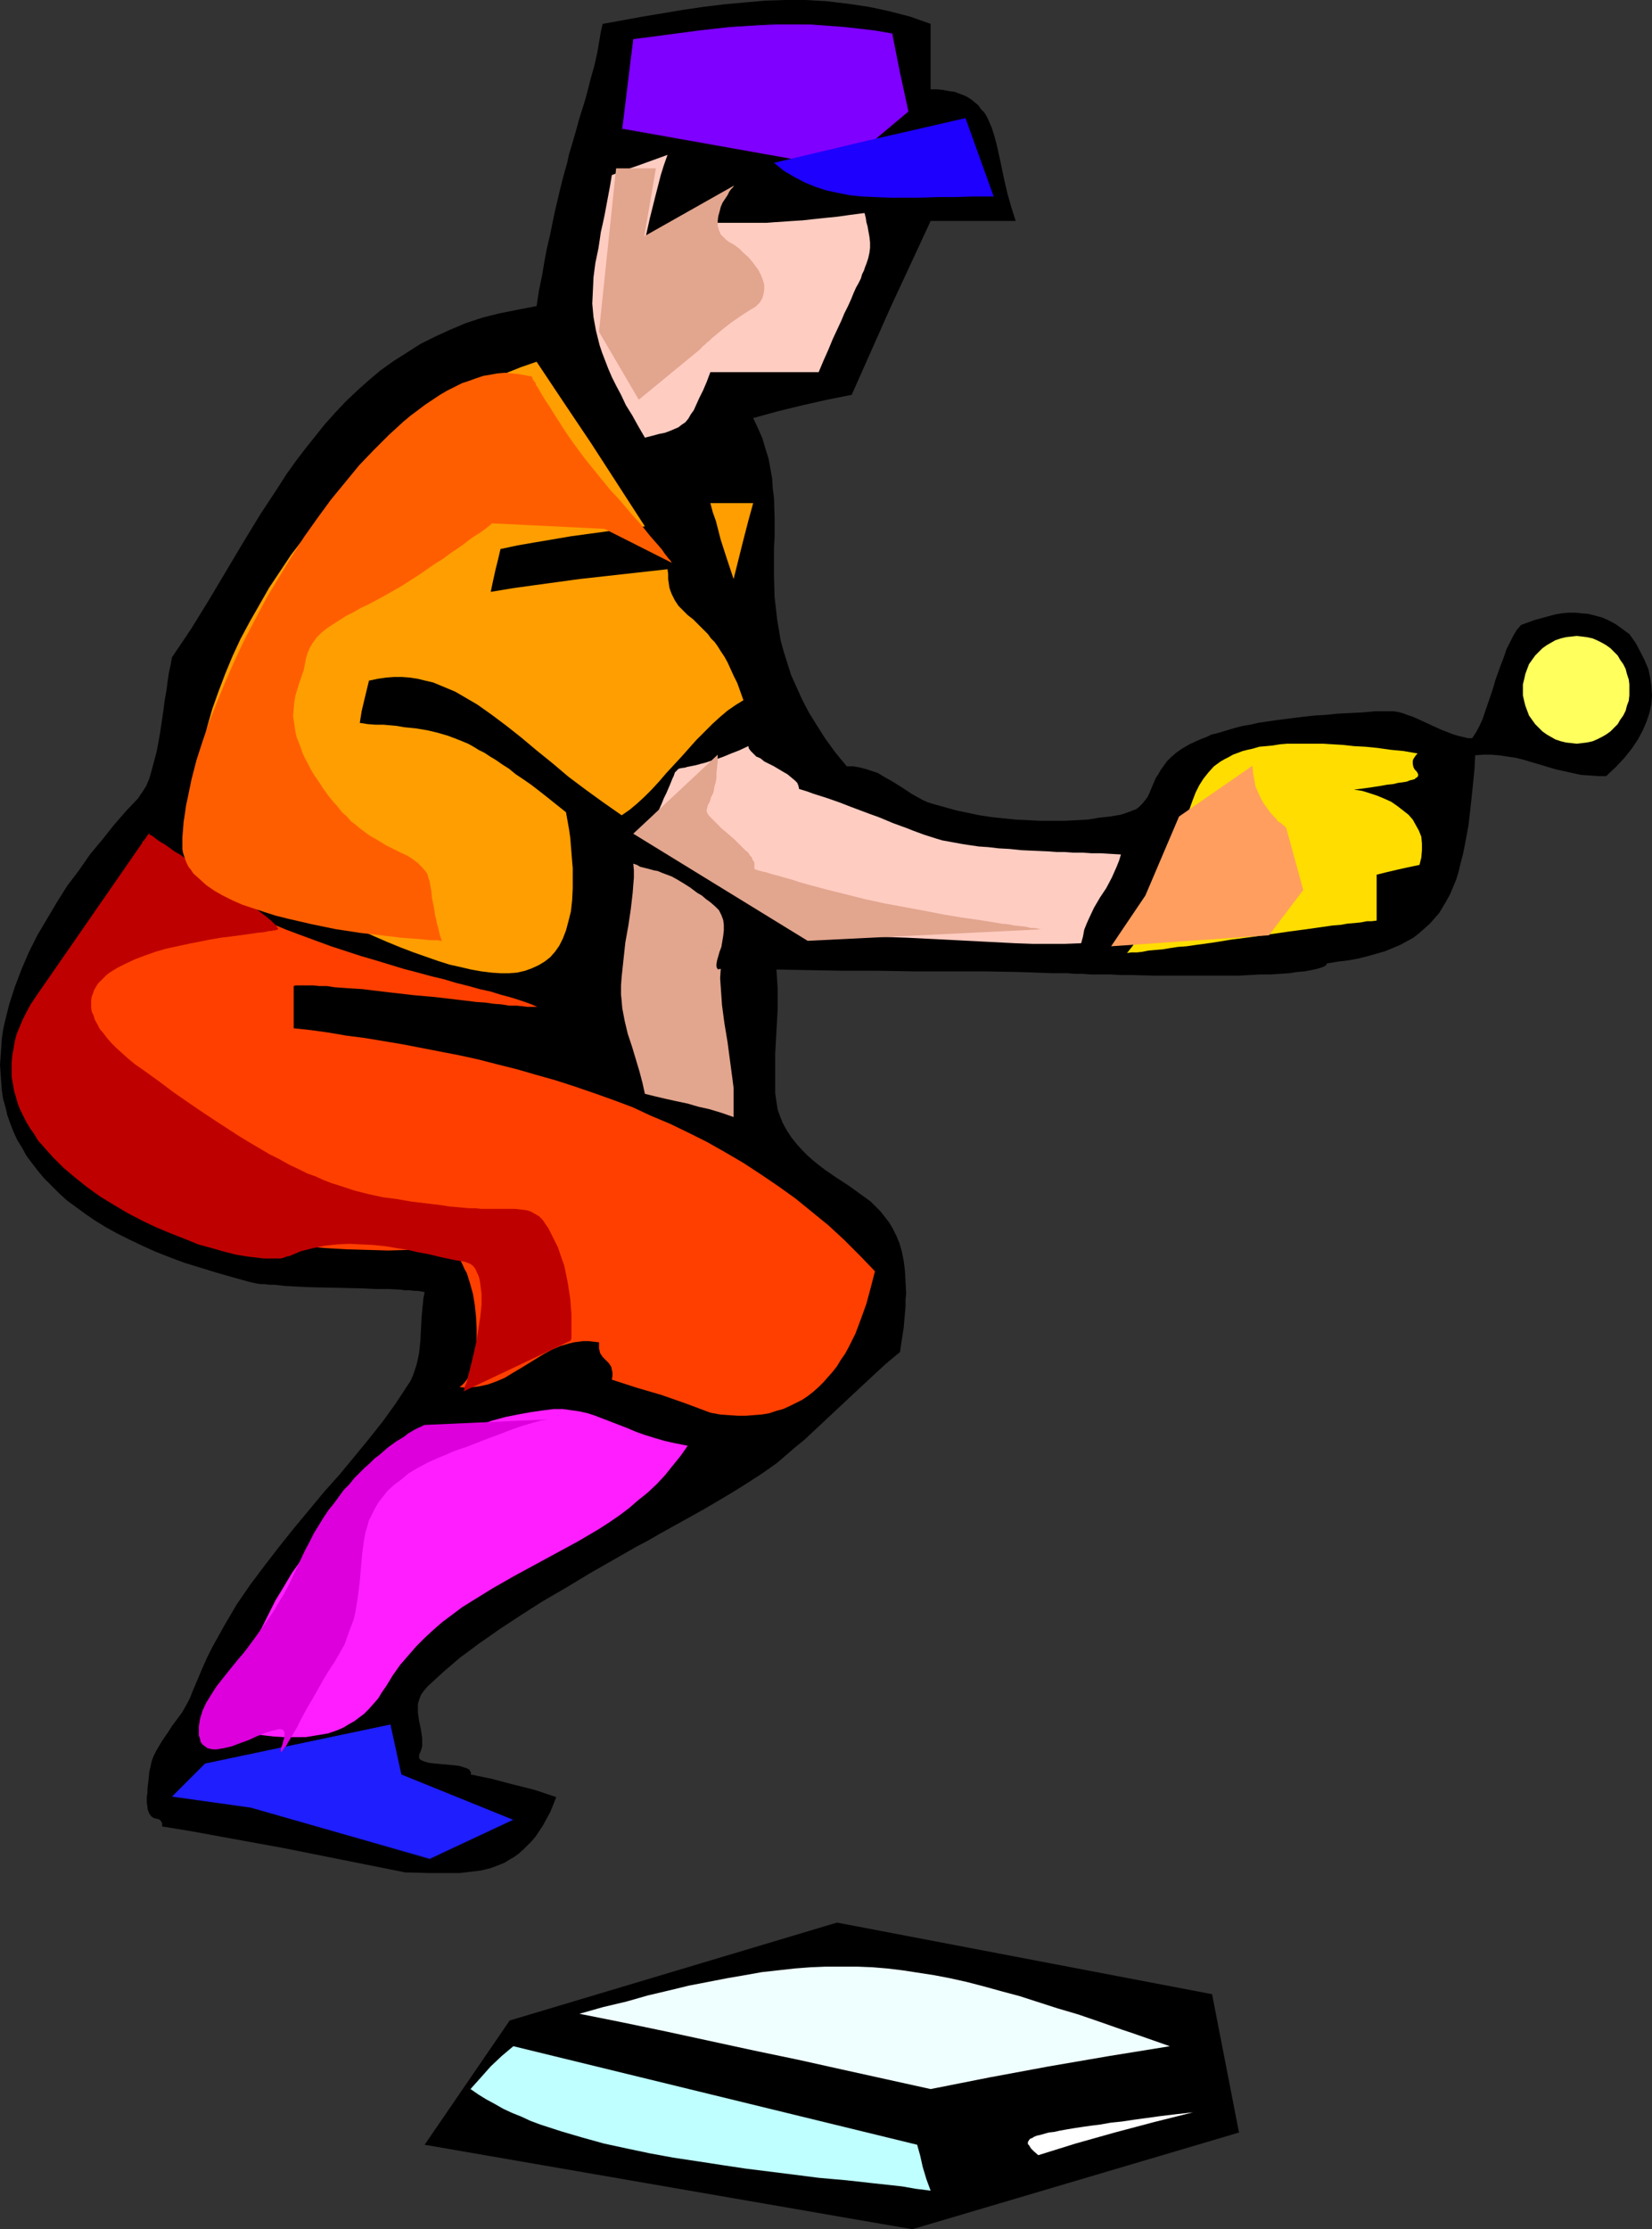 <?xml version="1.0" encoding="UTF-8" standalone="no"?>
<svg
   version="1.0"
   width="115.432mm"
   height="155.711mm"
   id="svg25"
   sodipodi:docname="Player 21.wmf"
   xmlns:inkscape="http://www.inkscape.org/namespaces/inkscape"
   xmlns:sodipodi="http://sodipodi.sourceforge.net/DTD/sodipodi-0.dtd"
   xmlns="http://www.w3.org/2000/svg"
   xmlns:svg="http://www.w3.org/2000/svg">
  <rect width="100%" height="100%" fill="#333333" stroke="none"/>
  <sodipodi:namedview
     id="namedview25"
     pagecolor="#ffffff"
     bordercolor="#000000"
     borderopacity="0.25"
     inkscape:showpageshadow="2"
     inkscape:pageopacity="0.0"
     inkscape:pagecheckerboard="0"
     inkscape:deskcolor="#d1d1d1"
     inkscape:document-units="mm" />
  <defs
     id="defs1">
    <pattern
       id="WMFhbasepattern"
       patternUnits="userSpaceOnUse"
       width="6"
       height="6"
       x="0"
       y="0" />
  </defs>
  <path
     style="fill:#000000;fill-opacity:1;fill-rule:evenodd;stroke:none"
     d="m 240.922,588.515 -128.783,-22.3 22.46,-32.803 86.448,-25.855 99.051,18.906 7.11,36.52 z"
     id="path1" />
  <path
     style="fill:#bfffff;fill-opacity:1;fill-rule:evenodd;stroke:none"
     d="m 216.2,574.941 -6.302,-0.808 -6.463,-0.808 -6.463,-0.808 -6.463,-0.97 -6.302,-0.97 -6.463,-0.97 -6.14,-1.131 -6.14,-1.293 -5.979,-1.293 -5.817,-1.616 -5.494,-1.616 -5.494,-1.778 -2.585,-0.97 -2.424,-1.131 -2.424,-0.97 -2.424,-1.131 -2.262,-1.293 -2.101,-1.131 -2.101,-1.293 -2.101,-1.454 2.747,-3.07 2.585,-2.909 2.909,-2.747 3.07,-2.585 106.646,26.016 0.808,2.909 0.646,2.909 0.97,3.232 1.131,3.07 -3.878,-0.485 -3.716,-0.646 -7.433,-0.808 -7.271,-0.808 z"
     id="path2" />
  <path
     style="fill:#ffffff;fill-opacity:1;fill-rule:evenodd;stroke:none"
     d="m 274.208,568.962 -1.131,-0.97 -0.808,-0.808 -0.485,-0.808 -0.323,-0.323 v -0.162 -0.485 l 0.162,-0.162 0.162,-0.323 0.323,-0.323 0.485,-0.162 0.485,-0.323 0.808,-0.323 0.808,-0.162 1.131,-0.323 1.131,-0.323 1.454,-0.162 1.454,-0.323 1.777,-0.323 1.939,-0.323 2.101,-0.323 2.262,-0.323 2.585,-0.323 2.747,-0.485 3.07,-0.323 3.232,-0.485 3.555,-0.485 3.555,-0.485 4.04,-0.485 4.363,-0.485 -10.341,2.585 -10.341,2.747 -10.341,2.909 z"
     id="path3" />
  <path
     style="fill:#efffff;fill-opacity:1;fill-rule:evenodd;stroke:none"
     d="m 245.769,551.51 -23.43,-5.171 -11.634,-2.585 -11.634,-2.424 -23.107,-5.009 -11.634,-2.424 -11.311,-2.262 6.302,-1.778 6.14,-1.454 5.655,-1.616 5.494,-1.293 5.332,-1.293 5.009,-0.97 5.009,-0.97 4.686,-0.808 4.524,-0.808 4.363,-0.485 4.363,-0.485 4.201,-0.323 4.04,-0.162 h 4.04 4.201 l 4.04,0.162 3.878,0.323 4.04,0.485 4.201,0.646 4.201,0.646 4.201,0.808 4.363,0.97 4.363,1.131 4.686,1.293 4.848,1.293 5.009,1.616 5.009,1.616 5.494,1.616 5.655,1.939 5.979,2.101 2.909,0.97 3.232,1.131 3.232,1.131 3.232,1.131 -15.997,2.585 -15.997,2.747 -15.674,2.909 z"
     id="path4" />
  <path
     style="fill:#000000;fill-opacity:1;fill-rule:evenodd;stroke:none"
     d="m 106.969,494.307 -16.158,-3.232 -16.158,-3.232 -15.997,-2.909 -7.918,-1.454 -7.918,-1.293 v -0.808 l -0.323,-0.646 -0.323,-0.323 -0.323,-0.162 -0.808,-0.162 -0.485,-0.162 -0.485,-0.323 -0.323,-0.323 -0.323,-0.485 -0.323,-0.808 -0.162,-0.646 v -0.485 l -0.162,-0.808 v -1.778 l 0.162,-0.97 v -1.131 l 0.162,-1.293 0.162,-1.454 0.162,-1.616 0.323,-1.454 0.323,-1.454 0.485,-1.293 0.646,-1.293 1.616,-2.747 1.777,-2.585 0.808,-1.293 0.97,-1.293 1.777,-2.424 1.454,-2.585 0.646,-1.293 0.485,-1.293 1.293,-3.07 1.293,-3.07 1.293,-2.909 1.454,-2.909 1.616,-2.909 1.616,-2.909 3.232,-5.494 3.555,-5.171 3.878,-5.171 3.878,-5.009 3.878,-4.848 7.918,-9.534 4.04,-4.525 3.878,-4.686 3.716,-4.525 3.716,-4.686 3.393,-4.686 3.07,-4.686 0.97,-1.454 0.646,-1.454 0.485,-1.454 0.485,-1.454 0.323,-1.454 0.323,-1.616 0.323,-3.07 0.162,-3.07 0.162,-3.232 0.323,-3.393 0.162,-1.616 0.323,-1.616 -0.808,-0.162 -0.97,-0.162 h -0.97 l -1.131,-0.162 h -1.293 l -1.293,-0.162 -2.909,-0.162 h -3.393 l -3.393,-0.162 -7.11,-0.162 -7.11,-0.162 -3.393,-0.162 -3.07,-0.162 -2.909,-0.323 H 71.097 l -1.131,-0.162 h -1.131 l -0.97,-0.162 -0.808,-0.162 -0.808,-0.162 -4.686,-1.293 -4.524,-1.293 -4.201,-1.293 -4.201,-1.293 -3.878,-1.454 -3.716,-1.454 -3.555,-1.616 -3.393,-1.616 -3.232,-1.616 -2.909,-1.616 -2.909,-1.778 -2.585,-1.778 -2.424,-1.778 -2.424,-1.778 -2.101,-1.939 -1.939,-1.939 -1.939,-1.939 -1.616,-1.939 -1.616,-2.101 -1.454,-1.939 L 5.817,302.983 4.524,300.883 3.555,298.782 2.747,296.681 1.939,294.419 1.454,292.318 0.808,290.056 0.485,287.794 0.323,285.693 0.162,283.431 0,281.169 l 0.162,-2.262 0.162,-2.262 0.162,-2.424 0.323,-2.262 0.485,-2.262 1.131,-4.525 1.454,-4.525 1.777,-4.686 1.939,-4.525 2.262,-4.525 2.585,-4.363 2.585,-4.363 2.747,-4.363 3.07,-4.04 2.909,-4.201 3.232,-3.878 3.07,-3.878 3.232,-3.717 3.232,-3.393 0.485,-0.808 0.485,-0.646 1.131,-1.778 0.808,-1.939 0.646,-2.262 0.646,-2.424 0.646,-2.424 0.485,-2.585 0.485,-2.747 0.808,-5.494 0.323,-2.585 0.485,-2.747 0.323,-2.424 0.323,-2.262 0.485,-2.101 0.323,-1.939 5.009,-7.433 4.686,-7.595 4.524,-7.595 4.524,-7.595 4.524,-7.433 4.686,-7.11 2.262,-3.555 2.424,-3.393 2.585,-3.393 2.585,-3.232 2.585,-3.232 2.747,-3.07 2.747,-2.909 3.07,-2.909 3.07,-2.747 3.07,-2.585 3.393,-2.424 3.555,-2.262 3.555,-2.262 3.878,-1.939 3.878,-1.778 4.201,-1.778 4.363,-1.454 4.524,-1.131 4.848,-0.97 5.009,-0.97 0.646,-4.201 0.808,-3.878 0.646,-3.878 0.646,-3.393 0.808,-3.393 0.646,-3.232 0.646,-3.07 0.646,-2.747 0.646,-2.747 0.646,-2.585 0.646,-2.424 0.646,-2.262 0.485,-2.262 0.646,-2.101 1.131,-3.878 0.97,-3.555 1.131,-3.555 0.485,-1.616 0.485,-1.778 0.808,-3.232 0.97,-3.393 0.808,-3.555 0.646,-3.717 0.323,-1.939 0.485,-2.101 10.665,-1.939 10.665,-1.778 5.494,-0.808 5.332,-0.646 5.332,-0.485 5.494,-0.485 L 207.474,0 h 5.332 l 5.494,0.323 5.494,0.646 5.494,0.808 5.332,1.131 5.655,1.454 2.747,0.97 2.747,0.97 V 23.592 h 1.777 l 1.616,0.162 1.616,0.323 1.293,0.162 1.293,0.485 1.293,0.485 0.97,0.485 0.97,0.646 0.97,0.808 0.808,0.646 0.646,0.97 0.808,0.808 0.646,0.97 0.485,0.97 0.97,2.262 0.808,2.585 0.646,2.585 0.646,2.909 0.646,3.07 0.646,3.07 0.808,3.393 0.97,3.393 1.131,3.555 h -22.46 l -5.171,11.15 -5.332,11.473 -5.171,11.635 -5.171,11.635 -6.463,1.293 -6.463,1.454 -6.625,1.616 -6.463,1.778 1.293,2.747 1.131,2.585 0.808,2.747 0.808,2.585 0.485,2.585 0.485,2.747 0.162,2.585 0.323,2.585 0.162,5.171 v 5.009 l -0.162,2.747 v 7.918 l 0.162,5.332 0.323,2.747 0.323,2.909 0.485,2.909 0.485,2.909 0.808,2.909 0.97,3.07 0.97,3.07 1.454,3.232 1.454,3.232 1.777,3.393 2.101,3.393 2.262,3.555 2.585,3.555 1.454,1.778 1.616,1.939 h 1.777 l 1.777,0.323 1.777,0.485 1.454,0.485 1.454,0.485 1.293,0.808 2.585,1.454 2.585,1.616 2.424,1.616 2.909,1.616 1.454,0.646 1.616,0.485 2.909,0.808 2.909,0.808 3.07,0.646 3.07,0.646 3.232,0.485 3.07,0.323 3.232,0.323 3.232,0.162 3.232,0.162 h 3.232 3.232 l 3.07,-0.162 3.07,-0.162 2.909,-0.485 2.909,-0.323 2.909,-0.485 1.454,-0.485 1.293,-0.485 1.293,-0.485 0.808,-0.646 0.808,-0.808 0.646,-0.808 0.646,-0.808 0.485,-0.97 0.808,-1.939 0.97,-2.262 0.646,-0.97 0.646,-1.131 0.808,-1.131 0.808,-1.131 1.131,-1.131 1.293,-1.131 1.616,-1.131 1.939,-1.131 2.101,-0.97 1.131,-0.485 1.293,-0.485 1.293,-0.646 1.454,-0.323 1.616,-0.485 1.616,-0.485 1.616,-0.485 1.939,-0.485 1.939,-0.323 2.101,-0.485 2.101,-0.323 2.262,-0.323 2.424,-0.323 2.585,-0.323 2.585,-0.323 2.909,-0.323 2.909,-0.162 3.07,-0.323 3.232,-0.162 3.393,-0.162 3.555,-0.323 h 3.555 1.131 l 1.131,0.162 1.293,0.323 1.293,0.485 1.454,0.485 1.454,0.646 5.979,2.747 2.909,1.131 1.454,0.485 1.454,0.323 1.293,0.323 h 1.131 l 0.97,-1.454 0.97,-1.778 0.808,-1.778 0.646,-1.939 1.454,-4.201 0.646,-1.939 0.646,-2.262 1.454,-4.04 0.808,-2.101 0.646,-1.939 0.97,-1.939 0.808,-1.616 0.97,-1.616 1.131,-1.293 3.555,-1.293 3.555,-0.97 1.777,-0.485 1.777,-0.323 1.939,-0.162 h 1.777 l 1.616,0.162 1.777,0.162 1.939,0.485 1.777,0.485 1.777,0.808 1.777,0.97 1.777,1.293 1.777,1.293 1.616,2.262 1.293,2.424 1.131,2.262 0.97,2.262 0.485,2.262 0.323,2.262 0.162,2.424 -0.162,2.262 -0.485,2.262 -0.808,2.424 -0.97,2.262 -1.293,2.424 -1.616,2.424 -1.939,2.424 -2.262,2.424 -2.585,2.424 h -2.101 l -2.262,-0.162 -2.262,-0.162 -2.262,-0.485 -4.363,-0.97 -4.363,-1.293 -4.363,-1.293 -1.939,-0.485 -2.262,-0.323 -2.101,-0.323 -2.101,-0.162 H 391.68 l -2.101,0.162 -0.162,3.393 -0.323,3.393 -0.323,3.07 -0.323,3.07 -0.323,2.909 -0.323,2.747 -0.485,2.585 -0.485,2.585 -0.485,2.424 -0.646,2.424 -0.485,2.101 -0.646,2.101 -0.808,1.939 -0.808,1.939 -0.97,1.778 -0.97,1.616 -0.97,1.616 -1.293,1.454 -1.131,1.293 -1.454,1.293 -1.454,1.293 -1.454,1.131 -1.777,0.97 -1.777,0.97 -1.939,0.808 -1.939,0.808 -2.262,0.646 -2.262,0.646 -2.585,0.646 -2.585,0.485 -2.747,0.323 -2.909,0.485 -0.162,0.162 v 0.162 l -0.323,0.323 -0.323,0.162 -0.808,0.323 -1.131,0.323 -1.454,0.323 -1.777,0.323 -1.939,0.162 -2.101,0.323 -2.424,0.162 -2.424,0.162 h -2.747 l -2.909,0.162 -2.909,0.162 h -3.07 -6.302 -12.604 l -6.14,-0.162 h -2.909 l -2.747,-0.162 h -2.585 -2.585 l -2.262,-0.162 h -2.101 l -1.777,-0.162 h -1.777 -1.293 -1.131 l -8.887,-0.323 -9.049,-0.162 h -18.421 l -9.372,-0.162 h -9.21 l -9.049,-0.162 -8.726,-0.162 0.162,2.424 0.162,2.585 v 2.747 2.747 l -0.323,5.817 -0.323,5.817 v 2.747 2.747 2.424 2.585 l 0.323,2.262 0.323,2.101 0.646,1.778 0.323,0.808 0.323,0.808 1.131,2.101 1.293,1.939 1.293,1.616 1.454,1.616 1.454,1.454 1.454,1.293 1.616,1.293 1.454,1.131 3.07,2.101 3.232,2.101 2.909,2.101 2.909,2.101 1.293,1.293 1.293,1.293 1.131,1.454 1.131,1.454 0.97,1.616 0.97,1.939 0.808,1.939 0.646,2.262 0.485,2.424 0.323,2.585 0.162,2.909 0.162,3.07 -0.162,1.616 v 1.778 l -0.162,1.939 -0.162,1.778 -0.162,1.939 -0.323,2.101 -0.323,2.101 -0.323,2.262 -0.808,0.646 -0.97,0.808 -1.939,1.616 -1.939,1.778 -2.262,2.101 -2.262,2.101 -2.424,2.262 -5.009,4.686 -5.171,4.848 -2.424,2.262 -2.585,2.101 -2.424,2.101 -2.262,1.939 -2.262,1.616 -2.101,1.454 -2.262,1.454 -2.262,1.454 -2.585,1.616 -2.424,1.454 -2.747,1.616 -2.747,1.616 -5.817,3.232 -5.817,3.232 -3.07,1.778 -3.07,1.616 -12.442,7.11 -6.14,3.717 -6.14,3.555 -5.817,3.717 -5.655,3.717 -2.747,1.939 -2.585,1.778 -2.585,1.939 -2.424,1.778 -2.262,1.939 -2.262,1.939 -2.101,1.939 -1.939,1.778 -0.97,1.131 -0.808,1.131 -0.485,1.293 -0.323,1.131 v 0.97 1.293 l 0.323,2.262 0.485,2.262 0.323,2.262 v 0.97 1.131 l -0.323,1.131 -0.485,1.131 v 0.323 0.323 0.162 l 0.162,0.323 0.485,0.323 0.808,0.323 1.131,0.323 1.293,0.162 5.332,0.485 1.293,0.162 1.131,0.323 0.97,0.323 0.646,0.323 0.162,0.323 0.162,0.323 0.162,0.162 -0.162,0.485 5.494,1.131 5.494,1.454 5.817,1.454 5.817,1.939 -0.808,2.101 -0.808,1.939 -0.97,1.778 -0.97,1.778 -0.97,1.454 -0.97,1.454 -1.131,1.293 -1.131,1.131 -0.97,0.97 -1.293,1.131 -1.131,0.808 -1.131,0.646 -1.293,0.808 -1.131,0.485 -2.585,0.97 -2.585,0.646 -2.747,0.323 -2.747,0.323 h -2.909 -5.655 z"
     id="path5" />
  <path
     style="fill:#ff1eff;fill-opacity:1;fill-rule:evenodd;stroke:none"
     d="m 60.109,456.98 1.131,-4.686 1.293,-4.686 1.454,-4.525 1.454,-4.363 1.616,-4.201 1.777,-4.201 1.939,-3.878 1.939,-3.878 2.262,-3.717 2.101,-3.555 2.424,-3.393 2.424,-3.232 2.424,-3.232 2.585,-2.909 2.747,-2.909 2.747,-2.747 2.747,-2.585 2.909,-2.424 3.07,-2.262 2.909,-2.262 3.07,-1.939 3.07,-1.939 3.232,-1.778 3.232,-1.616 3.393,-1.454 3.232,-1.293 3.393,-1.131 3.232,-1.131 3.555,-0.97 3.232,-0.646 3.555,-0.646 3.393,-0.485 2.585,-0.323 h 2.424 l 2.262,0.323 2.262,0.323 2.101,0.485 1.939,0.646 4.201,1.616 4.201,1.616 2.262,0.97 2.262,0.808 2.585,0.808 2.747,0.808 2.909,0.646 3.232,0.646 -1.939,2.747 -2.101,2.585 -1.939,2.424 -2.262,2.424 -2.424,2.262 -2.424,1.939 -2.424,2.101 -2.585,1.939 -2.585,1.778 -2.747,1.778 -5.494,3.232 -5.655,3.07 -11.311,6.14 -5.655,3.232 -5.494,3.393 -2.585,1.616 -2.585,1.939 -2.585,1.939 -2.424,2.101 -2.262,2.101 -2.262,2.262 -2.101,2.424 -2.101,2.424 -1.939,2.747 -1.777,2.909 -1.131,1.616 -0.97,1.616 -1.293,1.454 -1.131,1.293 -1.293,1.293 -1.293,0.97 -1.293,0.97 -1.454,0.808 -1.293,0.808 -1.454,0.646 -1.293,0.485 -1.454,0.485 -2.909,0.485 -2.909,0.485 H 77.884 74.975 l -2.747,-0.162 -2.747,-0.323 -2.585,-0.323 -2.424,-0.323 -1.131,-0.162 -2.101,-0.162 z"
     id="path6" />
  <path
     style="fill:#ff3f00;fill-opacity:1;fill-rule:evenodd;stroke:none"
     d="m 187.599,372.952 -6.463,-2.424 -6.463,-2.262 -6.625,-1.939 -6.463,-2.101 0.162,-0.97 v -0.97 l -0.162,-0.646 -0.162,-0.808 -0.323,-0.485 -0.323,-0.485 -0.808,-0.808 -0.808,-0.808 -0.646,-0.97 -0.162,-0.646 -0.162,-0.646 v -0.646 -0.97 l -1.454,-0.162 -1.293,-0.162 h -1.454 l -1.131,0.162 -1.293,0.162 -1.293,0.323 -2.262,0.646 -2.262,0.97 -2.101,1.131 -4.201,2.585 -2.101,1.293 -1.939,1.131 -2.101,1.293 -2.262,0.97 -2.262,0.808 -2.262,0.485 -1.293,0.162 -1.293,0.162 h -1.293 l -1.293,-0.162 0.646,-0.485 0.646,-0.646 0.646,-0.808 0.485,-0.808 0.485,-0.97 0.485,-0.97 0.323,-1.131 0.162,-1.293 0.485,-2.585 0.162,-2.909 v -2.909 l -0.162,-3.07 -0.323,-3.07 -0.485,-2.909 -0.808,-2.909 -0.808,-2.585 -0.646,-1.131 -0.485,-1.131 -0.485,-0.97 -0.646,-0.97 -0.646,-0.646 -0.646,-0.808 -0.808,-0.485 -0.646,-0.323 -5.009,0.162 -5.332,0.162 -5.332,0.162 -5.494,-0.162 -5.655,-0.162 -5.655,-0.323 -5.655,-0.485 -5.655,-0.485 -5.655,-0.646 -5.655,-0.97 -5.494,-0.97 -5.332,-1.293 -5.171,-1.293 -5.009,-1.616 -4.848,-1.778 -2.262,-0.97 -2.262,-0.97 -2.101,-1.131 -2.101,-1.131 -1.939,-1.131 -1.939,-1.293 -1.777,-1.293 -1.777,-1.293 -1.777,-1.454 -1.454,-1.454 -1.454,-1.616 -1.293,-1.454 -1.293,-1.778 -1.131,-1.616 -0.97,-1.939 -0.97,-1.778 -0.646,-1.939 -0.646,-1.939 -0.485,-2.101 -0.485,-2.101 -0.162,-2.262 v -2.262 -2.424 l 0.323,-2.424 0.323,-2.424 0.646,-2.585 0.646,-2.747 0.97,-2.747 0.97,-2.747 1.293,-2.909 1.293,-2.909 1.616,-3.232 1.777,-3.07 1.939,-3.232 1.131,-1.454 1.131,-1.293 0.97,-1.293 0.97,-1.131 0.97,-1.131 0.97,-0.97 1.616,-1.778 1.616,-1.454 1.454,-1.454 1.293,-1.293 1.131,-1.131 0.97,-1.293 0.808,-1.293 0.808,-1.454 0.646,-1.616 0.485,-1.778 0.162,-1.131 v -1.131 l 0.162,-1.131 0.162,-1.454 v -1.293 -1.616 l 2.747,2.747 3.07,2.424 3.07,2.585 3.232,2.262 3.393,2.262 3.555,2.101 3.555,1.939 3.716,1.939 3.878,1.778 3.878,1.778 3.878,1.616 3.878,1.454 7.918,2.909 7.918,2.585 3.878,1.131 3.716,1.131 3.716,1.131 3.716,0.97 3.555,0.97 3.393,0.808 3.232,0.97 3.232,0.808 2.909,0.808 2.909,0.646 2.585,0.808 2.424,0.646 2.101,0.646 1.939,0.646 1.777,0.646 1.454,0.646 h -0.646 -0.808 -1.131 l -1.293,-0.162 -1.616,-0.162 h -1.939 l -1.939,-0.323 -2.101,-0.162 -2.262,-0.323 -2.424,-0.162 -2.585,-0.323 -2.747,-0.323 -5.494,-0.646 -5.494,-0.485 -5.655,-0.646 -5.494,-0.646 -2.585,-0.323 -2.585,-0.162 -2.424,-0.162 -2.262,-0.162 -2.101,-0.323 h -1.939 l -1.616,-0.162 h -1.616 -2.262 -0.808 l -0.485,0.162 v 11.15 l 4.524,0.485 4.686,0.646 4.686,0.808 5.009,0.646 9.695,1.616 5.009,0.97 5.009,0.97 5.009,0.97 5.171,1.131 5.009,1.293 5.171,1.293 5.009,1.454 5.171,1.454 5.009,1.616 5.171,1.778 5.009,1.778 5.171,1.939 4.848,2.262 5.009,2.101 5.009,2.424 4.848,2.424 4.848,2.747 4.686,2.747 4.686,3.07 4.524,3.07 4.524,3.232 4.363,3.555 4.363,3.555 4.201,3.878 4.04,4.04 4.04,4.201 -1.131,4.363 -1.131,4.201 -1.454,4.04 -1.454,3.878 -1.777,3.555 -0.97,1.778 -1.131,1.616 -0.97,1.616 -1.131,1.454 -1.293,1.454 -1.131,1.293 -1.293,1.293 -1.454,1.293 -1.454,1.131 -1.454,0.97 -1.616,0.808 -1.616,0.808 -1.777,0.808 -1.777,0.485 -1.939,0.646 -1.939,0.323 -2.101,0.162 -2.101,0.162 h -2.101 l -2.424,-0.162 -2.262,-0.162 z"
     id="path7" />
  <path
     style="fill:#e2a58e;fill-opacity:1;fill-rule:evenodd;stroke:none"
     d="m 181.621,291.349 -3.07,-0.646 -2.909,-0.646 -2.747,-0.646 -2.585,-0.646 -0.323,-1.454 -0.323,-1.454 -0.808,-3.07 -0.485,-1.616 -0.485,-1.616 -0.97,-3.232 -1.131,-3.393 -0.808,-3.393 -0.646,-3.393 -0.162,-1.939 -0.162,-1.616 v -2.424 l 0.162,-2.262 0.485,-4.525 0.485,-4.525 0.808,-4.525 0.646,-4.363 0.485,-4.201 0.162,-2.101 0.162,-1.939 v -1.939 l -0.162,-1.778 0.97,0.323 0.808,0.485 1.939,0.485 1.777,0.485 0.97,0.162 1.131,0.485 1.293,0.485 1.293,0.485 1.454,0.808 1.616,0.97 1.777,1.131 1.939,1.454 1.131,0.646 1.131,0.97 1.131,0.808 1.293,1.131 0.485,0.485 0.485,0.485 0.323,0.646 0.323,0.646 0.485,1.293 0.162,1.293 v 1.454 l -0.162,1.454 -0.485,2.909 -0.485,1.293 -0.323,1.131 -0.323,1.131 -0.162,0.97 v 0.646 l 0.162,0.485 0.162,0.162 0.162,0.162 0.323,-0.162 h 0.323 l -0.162,2.424 0.162,2.424 0.162,2.262 0.162,2.424 0.646,4.848 0.808,4.848 0.646,4.848 0.646,4.848 0.323,2.585 v 2.424 2.585 2.585 l -3.232,-1.131 -3.232,-0.97 -2.909,-0.646 z"
     id="path8" />
  <path
     style="fill:#ffccc1;fill-opacity:1;fill-rule:evenodd;stroke:none"
     d="m 213.453,247.234 -1.616,-0.808 -1.454,-0.646 -2.585,-1.454 -2.424,-1.454 -2.262,-1.454 -2.101,-1.293 -1.939,-1.454 -3.878,-3.07 -2.101,-1.616 -2.262,-1.778 -2.424,-1.778 -2.585,-2.101 -1.454,-1.131 -1.454,-1.131 -1.616,-1.131 -1.616,-1.293 -1.777,-1.293 -1.939,-1.293 -1.939,-1.454 -2.101,-1.454 0.97,-2.101 0.97,-1.939 0.808,-1.778 0.646,-1.616 0.646,-1.293 0.485,-1.131 0.485,-1.131 0.323,-0.808 0.323,-0.808 0.323,-0.646 0.162,-0.485 0.162,-0.485 0.485,-0.485 0.485,-0.485 0.646,-0.162 1.131,-0.162 0.485,-0.162 0.808,-0.162 0.808,-0.162 0.808,-0.162 1.131,-0.323 1.293,-0.323 1.454,-0.485 1.616,-0.485 1.777,-0.646 1.939,-0.808 2.101,-0.808 2.424,-1.131 0.162,0.646 0.485,0.646 0.646,0.646 0.808,0.808 1.131,0.485 0.97,0.808 2.585,1.293 2.424,1.454 1.131,0.646 0.97,0.808 0.97,0.808 0.646,0.646 0.323,0.808 0.162,0.808 2.101,0.646 1.777,0.646 3.555,1.131 3.232,1.131 2.909,1.131 2.585,0.97 2.585,0.97 2.262,0.808 1.939,0.808 1.939,0.808 1.777,0.646 1.777,0.646 0.808,0.323 0.808,0.323 3.07,1.131 3.07,0.97 1.616,0.485 1.777,0.323 1.777,0.323 1.777,0.323 2.101,0.323 2.262,0.323 2.424,0.162 2.747,0.323 2.909,0.162 3.07,0.323 3.555,0.162 3.716,0.162 2.101,0.162 h 2.101 l 2.262,0.162 h 2.424 l 2.424,0.162 h 2.424 l 2.585,0.162 2.747,0.162 -0.485,1.616 -0.646,1.616 -0.646,1.454 -0.646,1.454 -1.454,2.747 -1.616,2.424 -1.616,2.747 -1.293,2.747 -0.646,1.454 -0.646,1.616 -0.323,1.778 -0.485,1.778 -4.201,0.162 h -4.201 -4.524 l -4.524,-0.162 -9.372,-0.485 -9.533,-0.485 -9.533,-0.485 -4.686,-0.162 -4.524,-0.162 -4.524,-0.162 h -4.363 -4.201 z"
     id="path9" />
  <path
     style="fill:#ffdd00;fill-opacity:1;fill-rule:evenodd;stroke:none"
     d="m 297.638,251.597 1.293,-1.616 1.293,-1.778 2.101,-3.232 1.939,-3.393 1.616,-3.232 1.454,-3.07 1.131,-3.07 1.131,-2.909 0.808,-2.909 0.808,-2.747 0.808,-2.585 0.646,-2.585 0.646,-2.585 0.808,-2.262 0.808,-2.262 0.808,-2.101 0.97,-1.939 1.131,-1.778 1.293,-1.616 1.454,-1.616 1.777,-1.293 1.131,-0.646 0.97,-0.485 1.131,-0.646 1.293,-0.485 1.293,-0.485 1.293,-0.323 1.454,-0.323 1.616,-0.485 1.777,-0.162 1.777,-0.162 1.939,-0.323 1.939,-0.162 h 2.101 2.262 2.424 2.585 l 2.585,0.162 2.747,0.162 2.909,0.323 3.07,0.162 3.232,0.323 3.393,0.485 3.393,0.323 3.716,0.646 -0.485,0.485 -0.323,0.485 -0.323,0.485 -0.162,0.485 v 0.485 0.323 l 0.162,0.808 0.323,0.646 0.485,0.485 0.323,0.485 0.162,0.485 -0.162,0.485 -0.162,0.162 -0.323,0.162 -0.323,0.323 -0.646,0.162 -0.646,0.162 -0.808,0.323 -0.97,0.162 -1.293,0.162 -1.293,0.323 -1.616,0.162 -1.777,0.323 -2.101,0.323 -2.262,0.323 -2.585,0.323 2.101,0.323 2.101,0.646 1.939,0.646 1.939,0.808 1.777,0.808 1.616,1.131 1.454,1.131 1.454,1.131 1.131,1.293 0.808,1.454 0.808,1.454 0.646,1.616 0.162,1.778 v 1.778 l -0.162,1.939 -0.485,1.939 -3.07,0.646 -2.909,0.646 -2.747,0.646 -2.585,0.646 v 12.119 l -1.293,0.162 h -1.293 l -1.616,0.323 -1.616,0.162 -1.939,0.162 -1.777,0.323 -2.101,0.162 -2.262,0.323 -4.524,0.646 -4.848,0.646 -10.018,1.454 -5.009,0.646 -5.009,0.808 -4.686,0.646 -2.262,0.323 -2.262,0.162 -2.101,0.323 -1.939,0.323 -1.939,0.162 -1.777,0.162 -1.616,0.323 -1.454,0.162 h -1.454 z"
     id="path10" />
  <path
     style="fill:#ff9e00;fill-opacity:1;fill-rule:evenodd;stroke:none"
     d="m 95.011,245.457 -11.149,-7.756 -10.988,-7.756 -10.826,-7.756 -10.503,-7.756 0.162,-4.525 0.323,-4.363 0.646,-4.686 0.97,-4.525 1.131,-4.686 1.293,-4.525 1.616,-4.525 1.777,-4.686 1.939,-4.686 2.101,-4.525 2.424,-4.525 2.585,-4.525 2.585,-4.525 2.909,-4.363 2.909,-4.363 3.232,-4.201 3.232,-4.04 3.232,-4.04 3.555,-3.878 3.555,-3.717 3.716,-3.555 3.716,-3.555 3.878,-3.232 3.878,-3.07 4.04,-3.07 4.04,-2.747 4.04,-2.424 4.04,-2.424 4.201,-2.101 4.201,-1.778 4.04,-1.616 4.201,-1.454 7.11,10.665 7.271,10.827 14.219,21.976 -9.857,1.293 -9.533,1.293 -9.533,1.616 -4.686,0.808 -4.524,0.97 -0.646,2.747 -0.646,2.585 -0.646,2.909 -0.646,3.07 5.817,-0.97 5.817,-0.808 11.796,-1.616 11.634,-1.293 11.634,-1.293 0.162,1.293 v 1.293 l 0.162,1.131 0.162,1.131 0.323,0.97 0.323,0.808 0.808,1.616 0.97,1.454 1.131,1.131 1.293,1.293 1.454,1.131 1.454,1.454 1.616,1.616 0.808,0.808 0.808,1.131 0.97,0.97 0.808,1.131 0.808,1.293 0.97,1.454 0.808,1.454 0.808,1.778 0.808,1.778 0.97,1.939 0.808,2.262 0.808,2.262 -2.101,1.293 -2.101,1.454 -2.101,1.778 -1.939,1.778 -2.101,2.101 -2.101,2.101 -3.878,4.363 -4.04,4.363 -1.939,2.262 -1.939,2.101 -1.939,1.939 -1.939,1.778 -1.939,1.616 -2.101,1.454 -4.848,-3.393 -4.686,-3.393 -4.524,-3.393 -4.201,-3.555 -4.201,-3.393 -4.04,-3.393 -3.878,-3.07 -3.878,-2.909 -3.878,-2.747 -1.939,-1.131 -1.939,-1.131 -1.939,-1.131 -1.939,-0.808 -1.939,-0.808 -1.939,-0.808 -2.101,-0.485 -1.939,-0.485 -2.101,-0.323 -2.101,-0.162 h -2.101 l -2.101,0.162 -2.262,0.323 -2.262,0.485 -1.293,5.333 -0.646,2.747 -0.485,3.07 2.101,0.323 2.101,0.162 h 2.101 l 1.777,0.162 1.777,0.162 1.777,0.323 3.232,0.323 2.909,0.485 2.747,0.646 2.747,0.808 2.585,0.97 2.747,1.131 1.454,0.808 1.293,0.808 1.616,0.808 1.454,0.97 1.616,0.97 1.616,1.131 1.777,1.131 1.777,1.454 1.939,1.293 2.101,1.454 2.101,1.616 2.262,1.778 2.424,1.939 2.424,1.939 0.808,4.525 0.323,2.262 0.162,2.101 0.162,1.939 0.162,2.101 0.162,1.778 v 1.939 3.393 l -0.162,3.232 -0.323,2.909 -0.646,2.585 -0.646,2.424 -0.808,2.101 -0.97,1.939 -1.131,1.616 -1.293,1.454 -1.454,1.131 -1.616,0.97 -1.777,0.808 -1.777,0.646 -2.101,0.485 -2.101,0.162 h -2.262 l -2.424,-0.162 -2.585,-0.323 -2.747,-0.485 -2.747,-0.646 -2.909,-0.646 -3.07,-0.97 -3.232,-1.131 -3.232,-1.131 -3.393,-1.293 -3.555,-1.454 -3.716,-1.616 z"
     id="path11" />
  <path
     style="fill:#ff9e00;fill-opacity:1;fill-rule:evenodd;stroke:none"
     d="m 193.739,152.865 -1.777,-5.333 -1.616,-5.009 -1.293,-5.009 -0.808,-2.262 -0.646,-2.424 h 11.311 l -1.293,4.686 -1.293,5.009 z"
     id="path12" />
  <path
     style="fill:#ffccc1;fill-opacity:1;fill-rule:evenodd;stroke:none"
     d="m 170.31,115.538 -1.777,-3.07 -1.616,-2.909 -1.616,-2.585 -1.293,-2.747 -1.293,-2.424 -1.131,-2.262 -0.97,-2.262 -0.808,-2.101 -0.808,-2.101 -0.646,-1.939 -0.485,-1.939 -0.485,-1.939 -0.323,-1.778 -0.323,-1.778 -0.323,-3.555 0.162,-3.393 0.162,-3.555 0.485,-3.717 0.808,-3.878 0.323,-2.101 0.323,-2.262 0.485,-2.101 0.485,-2.262 0.485,-2.585 0.485,-2.585 0.485,-2.585 0.485,-2.909 3.393,-1.293 3.716,-1.293 7.594,-2.747 -0.97,2.747 -0.808,2.585 -1.454,5.656 -1.454,5.817 -1.293,5.817 1.454,-0.808 1.616,-0.646 1.454,-0.646 1.293,-0.485 1.293,-0.485 1.131,-0.323 2.424,-0.646 2.262,-0.323 2.262,-0.162 2.424,-0.162 h 8.726 1.777 1.939 2.101 l 2.101,-0.162 2.424,-0.162 2.424,-0.162 2.585,-0.162 2.909,-0.323 3.07,-0.323 3.232,-0.323 3.393,-0.485 3.716,-0.485 0.323,1.293 0.162,1.131 0.323,1.131 0.162,0.97 0.323,1.778 0.162,1.454 v 1.454 l -0.162,1.293 -0.323,1.454 -0.485,1.454 -0.323,0.808 -0.323,0.97 -0.485,0.97 -0.323,1.131 -0.646,1.293 -0.646,1.131 -0.646,1.454 -0.646,1.616 -0.808,1.778 -0.97,1.939 -0.808,1.939 -1.131,2.424 -1.131,2.424 -1.131,2.747 -1.293,2.909 -1.293,3.07 h -28.6 l -0.485,1.293 -0.485,1.293 -0.485,1.131 -0.485,1.131 -0.97,1.939 -0.808,1.778 -0.646,1.454 -0.808,1.131 -0.646,1.131 -0.808,0.97 -0.97,0.646 -0.808,0.646 -1.131,0.485 -1.131,0.485 -1.293,0.485 -1.616,0.323 -1.777,0.485 z"
     id="path13" />
  <path
     style="fill:#ffff5e;fill-opacity:1;fill-rule:evenodd;stroke:none"
     d="m 416.402,167.893 1.454,0.162 1.293,0.162 1.454,0.323 1.131,0.485 1.293,0.646 1.131,0.646 1.131,0.808 0.97,0.97 0.97,0.97 0.646,1.131 0.808,1.131 0.646,1.293 0.323,1.293 0.485,1.454 0.162,1.293 v 1.454 1.454 l -0.162,1.454 -0.485,1.293 -0.323,1.293 -0.646,1.293 -0.808,1.131 -0.646,1.131 -0.97,0.97 -0.97,0.97 -1.131,0.808 -1.131,0.646 -1.293,0.646 -1.131,0.485 -1.454,0.323 -1.293,0.162 -1.454,0.162 -1.454,-0.162 -1.454,-0.162 -1.293,-0.323 -1.454,-0.485 -1.131,-0.646 -1.131,-0.646 -1.131,-0.808 -0.97,-0.97 -0.97,-0.97 -0.808,-1.131 -0.808,-1.131 -0.485,-1.293 -0.485,-1.293 -0.323,-1.293 -0.323,-1.454 v -1.454 -1.454 l 0.323,-1.293 0.323,-1.454 0.485,-1.293 0.485,-1.293 0.808,-1.131 0.808,-1.131 0.97,-0.97 0.97,-0.97 1.131,-0.808 1.131,-0.646 1.131,-0.646 1.454,-0.485 1.293,-0.323 1.454,-0.162 z"
     id="path14" />
  <path
     style="fill:#1e1eff;fill-opacity:1;fill-rule:evenodd;stroke:none"
     d="m 54.131,465.544 -8.887,8.888 20.683,2.909 47.667,13.574 22.299,-10.503 -29.731,-11.958 -2.909,-13.25 z"
     id="path15" />
  <path
     style="fill:#000000;fill-opacity:1;fill-rule:evenodd;stroke:none"
     d="m 53.969,465.382 -9.049,9.049 21.006,3.07 v 0 l 47.667,13.412 22.622,-10.503 -30.055,-12.119 0.162,0.162 -3.07,-13.412 -49.283,10.342 0.162,0.162 49.122,-10.342 h -0.162 l 2.909,13.25 29.893,12.119 v -0.323 l -22.46,10.503 h 0.162 L 66.088,477.179 h -0.162 l -20.683,-2.909 v 0.162 l 8.887,-8.888 v 0 z"
     id="path16" />
  <path
     style="fill:#bf0000;fill-opacity:1;fill-rule:evenodd;stroke:none"
     d="m 73.359,245.295 v 0.162 H 73.036 l -0.323,0.162 h -0.485 l -0.485,0.162 H 71.097 l -1.454,0.323 -1.777,0.162 -0.97,0.162 -1.131,0.162 -2.424,0.323 -2.424,0.323 -2.585,0.323 -2.909,0.485 -5.655,1.131 -5.979,1.293 -2.747,0.808 -2.747,0.97 -2.585,0.97 -2.424,1.131 -2.262,1.131 -2.101,1.293 -0.808,0.646 -0.808,0.808 -0.808,0.808 -0.646,0.646 -0.485,0.808 -0.485,0.808 -0.323,0.97 -0.323,0.808 -0.162,0.97 v 0.97 0.97 l 0.162,1.131 0.485,0.97 0.323,1.131 0.646,1.131 0.646,1.293 0.97,1.131 0.97,1.293 1.131,1.293 1.293,1.293 1.616,1.454 1.616,1.454 1.777,1.454 2.101,1.454 4.04,2.909 3.878,2.909 3.716,2.585 3.555,2.424 3.393,2.262 3.232,2.101 3.232,2.101 2.909,1.778 2.747,1.616 2.747,1.616 2.585,1.293 2.585,1.454 2.424,1.131 2.262,1.131 2.262,0.808 2.101,0.97 2.101,0.808 2.101,0.646 3.878,1.293 3.878,0.97 3.716,0.808 3.716,0.485 3.716,0.646 4.04,0.485 4.04,0.485 1.939,0.323 1.939,0.162 1.777,0.162 1.777,0.162 h 1.616 l 1.454,0.162 h 1.293 1.293 2.424 3.878 l 1.454,0.162 1.454,0.162 1.131,0.323 1.131,0.646 1.131,0.646 0.97,0.97 0.97,1.454 0.485,0.646 0.485,0.97 0.485,0.97 0.485,0.97 1.131,2.262 0.808,2.424 0.808,2.262 0.485,2.262 0.485,2.424 0.323,2.101 0.323,2.101 0.162,2.101 0.162,1.939 v 1.616 1.616 1.293 0.97 0.808 l -0.162,0.485 v 0.162 l -28.277,13.412 v -0.162 l 0.162,-0.162 v -0.485 l 0.162,-0.646 0.323,-0.646 0.323,-0.97 0.162,-0.97 0.323,-1.131 0.323,-1.293 0.323,-1.293 0.646,-2.747 0.646,-2.909 0.485,-3.232 0.485,-3.07 0.323,-3.07 v -2.909 l -0.162,-1.293 -0.162,-1.293 -0.162,-1.131 -0.323,-1.131 -0.485,-0.97 -0.323,-0.808 -0.646,-0.808 -0.646,-0.485 -0.808,-0.323 -0.97,-0.323 -2.101,-0.323 -2.262,-0.485 -2.262,-0.485 -2.585,-0.646 -2.747,-0.485 -2.747,-0.646 -3.07,-0.485 -2.909,-0.485 -3.07,-0.323 -3.232,-0.162 -3.232,-0.162 -3.232,0.162 -3.07,0.323 -3.232,0.646 -3.232,0.808 -3.07,1.293 -0.808,0.162 -0.808,0.323 -0.808,0.162 H 73.036 71.905 70.774 69.643 l -1.293,-0.162 -2.747,-0.323 -3.07,-0.485 -3.232,-0.808 -3.393,-0.97 -3.555,-0.97 -3.555,-1.454 -3.716,-1.454 -3.878,-1.616 -3.716,-1.778 -3.716,-1.939 -3.555,-2.101 -3.716,-2.262 -3.393,-2.424 -3.232,-2.585 -3.07,-2.585 -2.909,-2.909 -2.585,-2.909 -1.293,-1.454 -0.97,-1.616 -1.131,-1.616 -0.97,-1.616 -0.808,-1.616 -0.808,-1.616 -0.646,-1.616 -0.485,-1.778 -0.485,-1.616 -0.323,-1.939 -0.323,-1.778 v -1.778 -1.778 l 0.162,-1.939 0.323,-1.778 0.323,-1.939 0.485,-1.939 0.808,-1.939 0.808,-1.939 0.97,-1.939 1.131,-2.101 1.293,-1.939 L 39.265,220.087 h 0.162 l 0.162,0.323 0.485,0.162 0.646,0.485 0.808,0.646 0.97,0.646 1.131,0.646 1.131,0.808 1.293,0.97 1.454,0.808 2.909,2.101 3.232,2.262 3.232,2.262 3.232,2.262 3.07,2.262 1.616,0.97 1.293,1.131 1.454,0.97 1.131,0.97 1.131,0.808 0.97,0.808 0.97,0.808 0.646,0.646 0.485,0.485 0.323,0.485 0.323,0.323 z"
     id="path17" />
  <path
     style="fill:#dd00dd;fill-opacity:1;fill-rule:evenodd;stroke:none"
     d="m 144.779,374.73 -0.97,0.162 -1.131,0.162 -1.131,0.323 -1.131,0.323 -2.747,0.808 -2.747,0.97 -2.909,1.131 -3.07,1.131 -5.817,2.262 -1.939,0.646 -1.777,0.646 -1.777,0.808 -1.616,0.646 -2.909,1.293 -2.747,1.454 -2.424,1.454 -1.939,1.616 -1.939,1.454 -1.616,1.454 -1.293,1.616 -1.131,1.454 -0.97,1.616 -0.808,1.616 -0.808,1.616 -0.485,1.778 -0.485,1.616 -0.323,1.778 -0.485,3.555 -0.323,3.555 -0.323,3.878 -0.485,3.878 -0.323,2.101 -0.323,1.939 -0.485,2.101 -0.808,2.101 -0.808,2.262 -0.808,2.262 -1.293,2.262 -1.293,2.262 -1.616,2.424 -1.454,2.424 -2.909,5.171 -1.454,2.424 -1.293,2.424 -1.131,2.262 -1.131,1.939 -0.485,0.808 -0.485,0.808 -0.485,0.808 -0.323,0.646 -0.485,0.485 -0.323,0.485 -0.162,0.323 -0.323,0.323 v 0 h -0.162 v 0 -0.323 -0.485 l 0.162,-0.485 0.323,-0.808 0.162,-0.808 0.323,-0.97 v -0.646 -0.485 l -0.162,-0.485 -0.323,-0.323 -0.485,-0.162 h -0.485 l -0.646,0.162 -0.646,0.162 -0.808,0.162 -1.939,0.646 -1.939,0.808 -2.101,0.97 -2.262,0.808 -2.101,0.808 -2.101,0.485 -0.97,0.162 -0.97,0.162 h -0.97 l -0.808,-0.162 -0.646,-0.162 -0.646,-0.485 -0.646,-0.485 -0.485,-0.646 -0.162,-0.808 -0.323,-0.97 v -1.131 -1.131 l 0.162,-1.131 0.162,-0.97 0.646,-2.101 0.97,-2.101 1.293,-2.101 1.454,-2.262 1.777,-2.262 1.939,-2.424 2.101,-2.585 1.131,-1.293 1.131,-1.454 2.262,-3.07 2.424,-3.393 2.424,-3.555 1.131,-1.939 1.293,-2.101 1.131,-2.101 1.131,-2.262 1.131,-2.424 1.131,-2.424 1.131,-2.424 1.293,-2.424 1.131,-2.262 1.293,-2.101 1.293,-2.101 1.293,-1.939 1.454,-1.778 2.585,-3.555 1.454,-1.454 1.293,-1.616 1.454,-1.454 1.293,-1.293 1.293,-1.131 1.293,-1.293 1.293,-0.97 1.293,-1.131 1.131,-0.97 1.131,-0.808 1.131,-0.808 1.131,-0.646 0.97,-0.646 0.808,-0.646 1.616,-0.97 0.646,-0.323 0.646,-0.323 0.485,-0.162 0.485,-0.323 h 0.162 l 0.323,-0.162 v 0 z"
     id="path18" />
  <path
     style="fill:#ff5e00;fill-opacity:1;fill-rule:evenodd;stroke:none"
     d="m 159.645,139.615 -29.731,-1.454 v 0 l -0.162,0.162 -0.323,0.323 -0.646,0.485 -0.808,0.646 -1.131,0.808 -1.293,0.808 -1.454,0.97 -1.616,1.293 -1.616,1.131 -1.939,1.293 -1.939,1.454 -2.101,1.293 -4.201,2.909 -4.524,2.909 -2.262,1.293 -2.262,1.293 -4.201,2.262 -2.101,0.97 -1.939,1.131 -1.939,0.97 -1.777,1.131 -1.777,1.131 -1.454,0.97 -1.454,1.131 -1.293,1.293 -0.97,1.293 -0.808,1.293 -0.646,1.454 -0.485,1.616 -0.323,1.778 -0.323,1.454 -1.131,3.232 -0.97,3.232 -0.323,1.778 -0.162,1.778 -0.162,1.939 0.323,2.101 0.162,1.131 0.162,1.131 0.323,1.293 0.485,1.131 0.485,1.293 0.485,1.454 0.646,1.454 0.808,1.454 0.808,1.616 0.97,1.616 1.131,1.616 1.131,1.778 1.293,1.778 1.293,1.616 1.293,1.454 1.131,1.454 1.293,1.131 1.131,1.293 1.293,0.97 1.131,0.97 2.424,1.778 2.262,1.293 2.101,1.293 1.939,0.97 0.97,0.485 0.97,0.485 1.777,0.808 1.454,0.97 1.293,0.97 1.131,1.131 0.97,1.131 0.485,0.808 0.162,0.808 0.323,0.808 0.162,0.97 0.323,1.778 0.162,1.778 0.323,1.616 0.323,1.616 0.162,1.293 0.323,1.131 0.162,1.131 0.323,0.97 0.162,0.808 0.162,0.646 0.162,0.646 0.162,0.485 0.162,0.485 v 0.162 l 0.162,0.162 v 0.162 h -0.485 l -0.323,-0.162 h -0.485 -0.485 -1.131 l -1.616,-0.162 -1.777,-0.162 -2.101,-0.162 -2.262,-0.162 -2.585,-0.323 -2.747,-0.323 -2.747,-0.323 -2.909,-0.323 -3.07,-0.485 -3.232,-0.485 -6.302,-1.293 -6.302,-1.454 -3.232,-0.808 -3.07,-0.97 -2.909,-0.97 -2.909,-0.97 -2.585,-1.131 -2.585,-1.293 -2.262,-1.293 -2.101,-1.454 -1.777,-1.616 -1.616,-1.454 -0.646,-0.97 -0.646,-0.808 -0.485,-0.97 -0.323,-0.808 -0.646,-1.939 -0.162,-0.97 v -1.131 -1.939 l 0.162,-1.939 0.162,-2.101 0.323,-2.101 0.323,-2.262 0.485,-2.262 0.97,-4.686 1.293,-5.009 1.616,-5.009 1.777,-5.171 2.101,-5.333 2.262,-5.494 2.424,-5.494 2.585,-5.494 2.909,-5.494 2.909,-5.494 3.232,-5.332 3.232,-5.333 3.393,-5.333 3.555,-5.009 3.555,-4.848 3.716,-4.525 3.716,-4.525 3.878,-4.04 3.878,-3.878 1.939,-1.778 1.939,-1.778 1.939,-1.616 1.939,-1.454 1.939,-1.454 1.939,-1.293 1.939,-1.293 1.939,-1.131 1.939,-0.97 1.939,-0.97 1.939,-0.646 1.777,-0.646 1.939,-0.646 1.939,-0.323 1.777,-0.323 1.939,-0.162 1.777,0.162 1.777,0.162 1.777,0.323 1.777,0.323 v 0.162 h 0.162 v 0.323 l 0.162,0.323 0.323,0.485 0.323,0.323 0.162,0.646 0.485,0.646 0.808,1.454 0.97,1.616 1.293,1.939 1.293,2.101 1.454,2.262 1.454,2.262 1.777,2.585 1.777,2.424 1.939,2.585 2.101,2.585 2.101,2.585 2.101,2.585 2.262,2.424 1.939,2.262 1.777,2.101 1.777,1.939 1.454,1.778 1.293,1.616 1.131,1.293 1.131,1.293 0.97,1.131 0.646,0.97 0.646,0.808 0.485,0.646 0.485,0.485 0.162,0.323 0.162,0.323 h 0.162 z"
     id="path19" />
  <path
     style="fill:#e2a58e;fill-opacity:1;fill-rule:evenodd;stroke:none"
     d="m 193.901,48.962 -0.162,0.162 -0.162,0.323 -0.485,0.485 -0.485,0.646 -0.485,0.97 -0.646,0.97 -0.646,0.97 -0.485,1.131 -0.323,1.293 -0.323,1.131 -0.162,1.293 v 1.293 l 0.323,1.131 0.485,1.131 0.485,0.485 0.485,0.485 0.485,0.485 0.646,0.485 1.454,0.808 1.293,0.97 1.131,1.131 1.293,1.131 0.97,1.131 0.97,1.293 0.808,1.131 0.646,1.293 0.485,1.293 0.323,1.131 v 1.293 l -0.162,1.131 -0.323,1.131 -0.646,1.131 -0.97,0.97 -0.646,0.485 -0.646,0.323 -2.747,1.778 -2.585,1.778 -2.262,1.778 -0.97,0.808 -0.97,0.808 -0.808,0.646 -0.808,0.808 -0.646,0.485 -0.646,0.646 -0.485,0.323 -0.162,0.323 -0.323,0.162 v 0.162 l -16.32,13.412 -10.503,-17.937 4.524,-43.145 h 10.503 l -3.07,17.937 z"
     id="path20" />
  <path
     style="fill:#e2a58e;fill-opacity:1;fill-rule:evenodd;stroke:none"
     d="m 189.538,199.242 v 1.778 l -0.162,1.454 -0.162,1.454 v 1.293 l -0.162,1.131 -0.323,1.131 -0.162,0.808 -0.162,0.97 -0.646,1.293 -0.323,1.131 -0.485,0.808 -0.162,0.646 -0.162,0.646 v 0.485 l 0.323,0.646 0.323,0.485 0.323,0.323 0.485,0.485 0.485,0.485 0.646,0.646 0.646,0.646 0.808,0.808 0.97,0.808 1.131,0.97 1.131,0.97 1.131,1.131 0.97,0.97 0.808,0.808 0.808,0.646 0.485,0.808 0.485,0.485 0.162,0.646 0.323,0.323 0.162,0.485 v 0.162 0.646 0.323 0.162 0.162 l 0.323,0.323 h 0.323 l 0.323,0.162 0.646,0.162 0.646,0.162 0.808,0.162 0.97,0.323 1.131,0.323 1.293,0.323 1.616,0.485 1.777,0.485 1.939,0.646 2.262,0.646 4.848,1.293 5.171,1.293 5.171,1.293 5.171,1.131 5.332,0.97 5.171,0.97 5.009,0.97 4.848,0.808 2.262,0.323 2.262,0.323 2.101,0.323 1.939,0.323 1.939,0.323 1.777,0.162 1.616,0.323 1.616,0.162 1.454,0.162 1.131,0.323 h 0.97 l 0.97,0.162 0.646,0.162 h 0.646 0.323 v 0 l -62.371,3.07 -46.051,-28.278 z"
     id="path21" />
  <path
     style="fill:#ff9e5e;fill-opacity:1;fill-rule:evenodd;stroke:none"
     d="m 330.763,202.15 0.162,1.939 0.323,1.778 0.323,1.778 0.646,1.454 0.646,1.454 0.808,1.454 0.808,1.131 0.808,1.131 0.808,0.97 0.808,0.808 0.646,0.808 0.808,0.485 0.485,0.485 0.485,0.323 0.162,0.323 h 0.162 l 4.524,16.482 -9.049,11.958 -41.689,2.909 9.049,-13.412 8.887,-20.845 z"
     id="path22" />
  <path
     style="fill:#7f00ff;fill-opacity:1;fill-rule:evenodd;stroke:none"
     d="m 164.169,34.096 1.454,-11.958 1.616,-11.958 8.564,-1.131 8.564,-1.131 8.402,-0.808 8.564,-0.646 4.363,-0.162 h 4.201 l 4.363,0.162 4.201,0.162 4.363,0.323 4.363,0.485 4.201,0.646 4.363,0.646 2.101,10.503 2.101,10.342 -8.726,7.433 -4.524,3.717 -4.524,3.717 z"
     id="path23" />
  <path
     style="fill:#000000;fill-opacity:1;fill-rule:evenodd;stroke:none"
     d="m 164.169,33.934 0.162,0.162 1.454,-11.958 1.454,-11.958 v 0.162 l 8.564,-1.131 8.564,-1.131 8.402,-0.97 8.564,-0.485 4.363,-0.162 h 4.201 4.363 l 4.201,0.323 4.363,0.323 4.363,0.485 4.201,0.485 4.363,0.808 -0.162,-0.162 2.101,10.503 2.262,10.342 v -0.162 l -8.887,7.433 -4.524,3.717 -4.363,3.717 v 0 L 164.169,33.934 v 0.162 l 58.009,10.503 4.524,-3.717 4.524,-3.717 8.887,-7.595 -2.101,-10.342 -2.262,-10.503 -4.363,-0.808 -4.201,-0.646 -4.363,-0.485 -4.363,-0.323 -4.201,-0.162 h -4.363 -4.201 l -4.363,0.162 -8.564,0.485 -8.402,0.808 -8.564,1.131 -8.726,1.293 -1.616,11.958 -1.293,11.958 z"
     id="path24" />
  <path
     style="fill:#1e00ff;fill-opacity:1;fill-rule:evenodd;stroke:none"
     d="m 254.98,31.187 7.433,20.684 h -2.747 -2.585 l -5.009,0.162 h -4.686 l -4.363,0.162 h -4.201 -3.878 l -3.716,-0.162 -3.555,-0.162 -3.232,-0.323 -3.232,-0.646 -3.07,-0.646 -2.909,-0.97 -2.747,-1.131 -2.747,-1.454 -2.747,-1.616 -2.585,-2.101 25.207,-5.979 z"
     id="path25" />
</svg>
